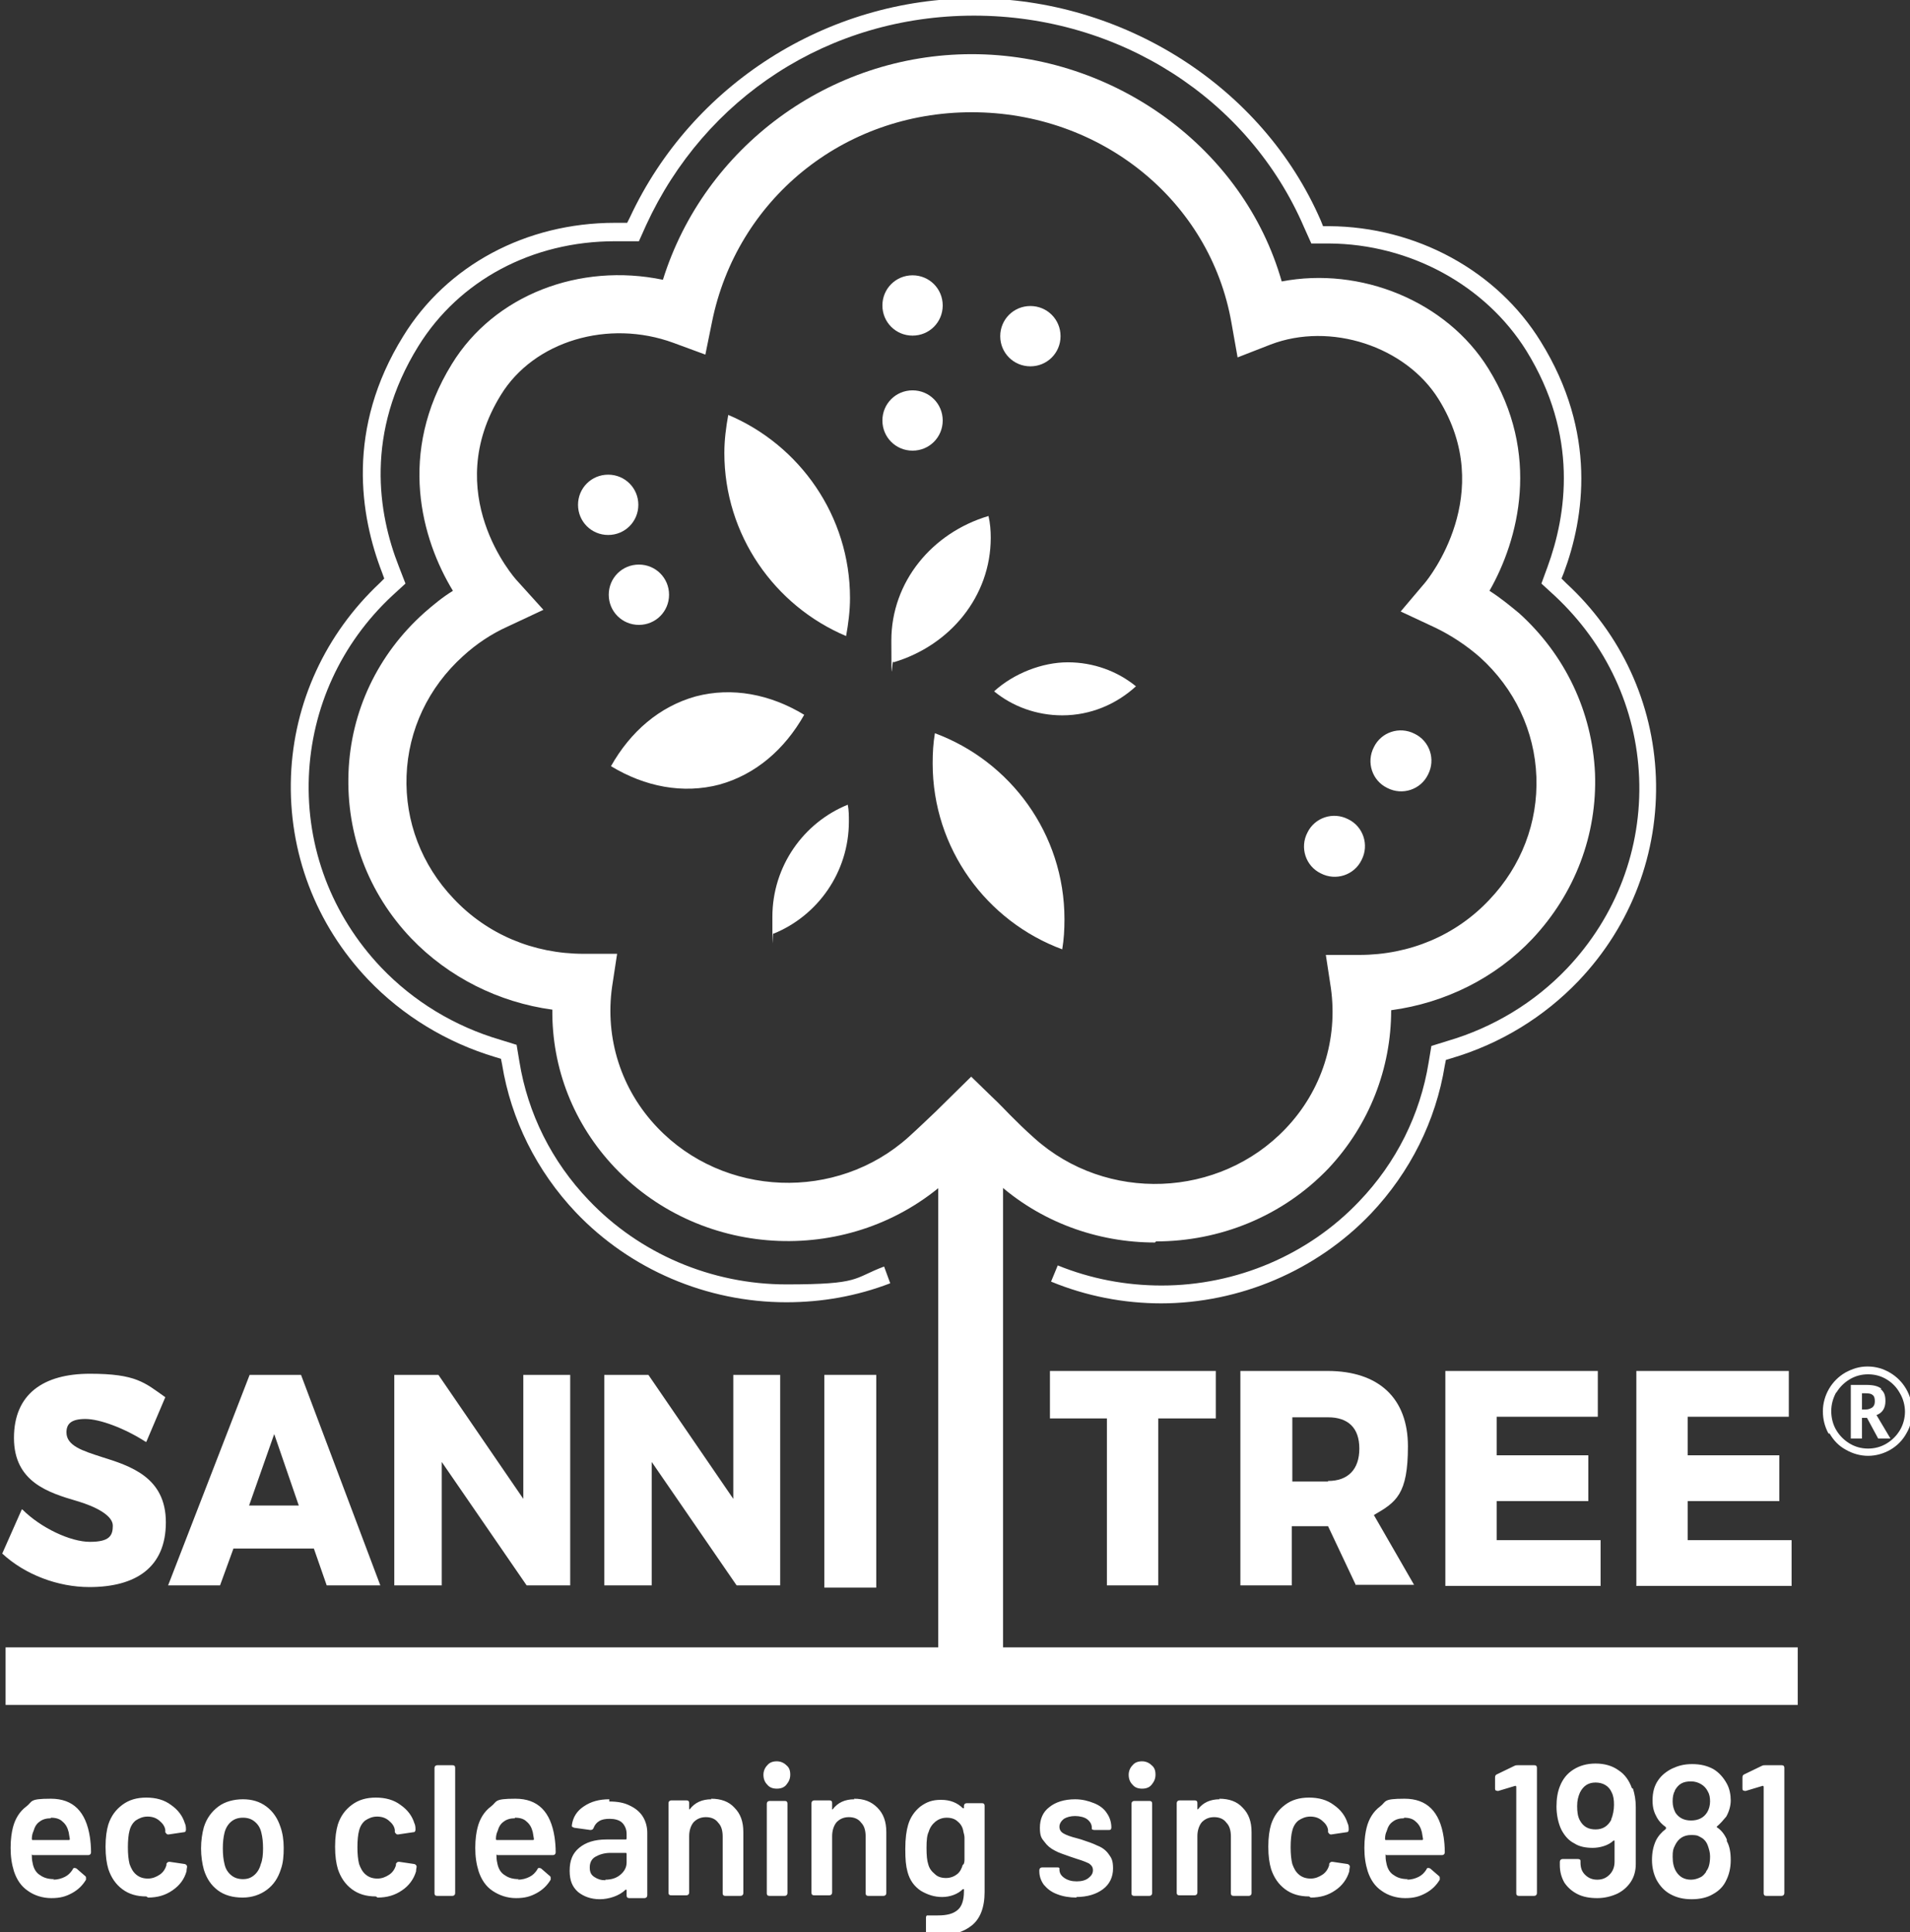<?xml version="1.0" encoding="UTF-8"?> <svg xmlns="http://www.w3.org/2000/svg" version="1.1" viewBox="0 0 342 346"><rect x="0" y="0" width="342" height="346" fill="#333333" stroke="none"/><defs><style> .cls-1 { fill: #fff; } </style></defs><g><g id="Layer_1"><path class="cls-1" d="M151.5,113.9c.4-2.2.7-4.5.7-6.8,0-14.7-9-27.4-21.8-32.8-.4,2.2-.7,4.5-.7,6.8,0,14.7,9,27.4,21.8,32.8"></path><path class="cls-1" d="M190.2,170c.3-1.8.4-3.5.4-5.4,0-15.3-9.7-28.3-23.2-33.3-.3,1.8-.4,3.5-.4,5.4,0,15.3,9.7,28.3,23.2,33.3"></path><path class="cls-1" d="M128.8,140.5c6.5-1.8,11.7-6.3,15.2-12.5-6.1-3.7-12.9-5-19.4-3.3-6.5,1.8-11.7,6.3-15.2,12.5,6.1,3.7,12.9,5,19.4,3.3"></path><path class="cls-1" d="M152,147.1c0-1,0-2-.2-3-7.9,3.2-13.5,11-13.5,20.1s0,2,.2,3c7.9-3.2,13.5-11,13.5-20.1"></path><path class="cls-1" d="M177.4,96.3c0-1.3-.1-2.6-.4-3.9-10.1,3-17.4,11.8-17.4,22.3s.1,2.6.4,3.9c10.1-3,17.4-11.8,17.4-22.3"></path><path class="cls-1" d="M190.2,128.1c5.1,0,9.7-2,13.2-5.2-3.3-2.7-7.6-4.3-12.2-4.3s-9.7,2-13.2,5.2c3.3,2.7,7.6,4.3,12.2,4.3"></path><path class="cls-1" d="M108.9,95.8c3,0,5.4-2.4,5.4-5.4s-2.4-5.4-5.4-5.4-5.4,2.4-5.4,5.4,2.4,5.4,5.4,5.4"></path><path class="cls-1" d="M114.4,111.9c3,0,5.4-2.4,5.4-5.4s-2.4-5.4-5.4-5.4-5.4,2.4-5.4,5.4,2.4,5.4,5.4,5.4"></path><path class="cls-1" d="M163.4,60.1c3,0,5.4-2.4,5.4-5.4s-2.4-5.4-5.4-5.4-5.4,2.4-5.4,5.4,2.4,5.4,5.4,5.4"></path><path class="cls-1" d="M184.5,65.6c3,0,5.4-2.4,5.4-5.4s-2.4-5.4-5.4-5.4-5.4,2.4-5.4,5.4,2.4,5.4,5.4,5.4"></path><path class="cls-1" d="M163.4,80.7c3,0,5.4-2.4,5.4-5.4s-2.4-5.4-5.4-5.4-5.4,2.4-5.4,5.4,2.4,5.4,5.4,5.4"></path><path class="cls-1" d="M236.5,156.4c2.7,1.4,6,.3,7.3-2.4,1.4-2.7.3-6-2.4-7.3-2.7-1.4-6-.3-7.3,2.4-1.4,2.7-.3,6,2.4,7.3"></path><path class="cls-1" d="M248.4,141.1c2.7,1.4,6,.3,7.3-2.4,1.4-2.7.3-6-2.4-7.3-2.7-1.4-6-.3-7.3,2.4-1.4,2.7-.3,6,2.4,7.3"></path><path class="cls-1" d="M315.5,316.2l-3.1,1.5c-.3.1-.4.3-.4.6v1.9c0,.2,0,.3.1.4,0,0,.2.1.3.1s.1,0,.2,0l3-.9c.1,0,.2,0,.2.2v19c0,.4.2.5.5.5h2.7c.3,0,.5-.2.5-.5v-22.4c0-.4-.2-.5-.5-.5h-2.9c-.2,0-.4,0-.6.1M305.5,335.2c-.3.4-.6.8-1.1,1-.4.2-1,.4-1.6.4-1.2,0-2.1-.5-2.7-1.5-.4-.7-.6-1.5-.6-2.6s.1-1.4.4-2c.6-1.3,1.6-1.9,2.9-1.9s1.3.2,1.9.5c.5.3.9.8,1.1,1.4.2.6.4,1.2.4,1.9,0,1.2-.2,2.1-.7,2.7M299.9,320.6c.3-.5.6-.9,1.1-1.2.5-.3,1.1-.4,1.8-.4s1.3.2,1.8.5c.5.3.9.7,1.2,1.3.3.5.4,1.1.4,1.8s-.2,1.4-.5,1.9c-.6,1-1.6,1.5-2.9,1.5s-2.2-.5-2.8-1.4c-.3-.6-.5-1.2-.5-2s.1-1.4.4-1.9M309.2,329.4c-.4-.9-1-1.7-1.8-2.2,0,0,0,0,0-.1s0,0,0,0c.7-.6,1.2-1.2,1.7-1.8.5-.9.8-1.9.8-2.9s-.2-2.1-.7-3c-.6-1.1-1.4-2-2.4-2.6-1.1-.6-2.3-.9-3.8-.9s-2.5.3-3.6.8c-1,.5-1.9,1.2-2.5,2.1-.7,1-1,2.2-1,3.6s.3,2.2.8,3.1c.4.7.9,1.2,1.6,1.7,0,0,0,0,0,.1s0,.1,0,.2c-.8.6-1.4,1.3-1.8,2.1-.5,1.1-.7,2.2-.7,3.5s.3,2.5.8,3.5c.6,1.1,1.4,2,2.5,2.6,1.1.6,2.3.9,3.8.9s2.8-.3,3.8-.9c1.1-.6,1.9-1.4,2.4-2.5.5-1,.8-2.2.8-3.6s-.2-2.5-.7-3.4M288.5,325.9c-.6,1.1-1.5,1.7-2.8,1.7s-2.2-.5-2.8-1.6c-.4-.7-.5-1.6-.5-2.6s.2-1.7.5-2.4c.6-1.2,1.5-1.8,2.8-1.8s2.4.6,2.9,1.8c.3.6.4,1.3.4,2.2s-.2,1.9-.5,2.6M292.2,320.2c-.5-1.4-1.3-2.5-2.4-3.2-1.1-.8-2.5-1.2-4.1-1.2s-2.9.4-4,1.1c-1.1.7-1.9,1.7-2.4,3-.4,1-.6,2.2-.6,3.6s.3,3,.9,4.2c.6,1.1,1.3,1.9,2.3,2.4.9.6,2.1.8,3.3.8s2.8-.4,3.7-1.3c0,0,.1,0,.2,0,0,0,0,0,0,.2v3.6c0,.9-.3,1.7-.9,2.3-.6.6-1.3.9-2.2.9s-1.6-.3-2.2-.9c-.6-.6-.8-1.3-.8-2.2v-.3c0-.2-.2-.3-.5-.3h-2.7c-.3,0-.5.2-.5.5v.6c0,1.2.3,2.2.8,3.1.6.9,1.4,1.6,2.4,2.1,1,.5,2.2.7,3.5.7s2.5-.3,3.6-.8c1-.5,1.8-1.2,2.4-2.1.6-.9.9-2,.9-3.2v-10.2c0-1.3-.2-2.3-.5-3.3M271.2,316.2l-3.1,1.5c-.3.1-.4.3-.4.6v1.9c0,.2,0,.3.1.4,0,0,.2.1.3.1s.1,0,.2,0l3-.9c.1,0,.2,0,.2.2v19c0,.4.2.5.5.5h2.7c.3,0,.5-.2.5-.5v-22.4c0-.4-.2-.5-.5-.5h-2.9c-.2,0-.4,0-.6.1M251.4,325.5c.9,0,1.6.2,2.1.7.6.5.9,1.1,1.1,1.9,0,.1.1.5.2,1.2,0,.1,0,.2-.2.2h-6.4c-.1,0-.2,0-.2-.2,0-.5.1-1,.3-1.4.2-.7.5-1.3,1.1-1.7.5-.4,1.2-.6,2-.6M252.1,336.5c-1,0-1.8-.2-2.5-.7-.7-.4-1.1-1.1-1.3-1.9-.1-.4-.2-.9-.2-1.5s0-.2.2-.2h9.9c.3,0,.5-.2.5-.5,0-1.1-.1-2-.2-2.7-.7-4.6-3-6.9-7-6.9s-3.2.5-4.4,1.4c-1.2.9-2,2.2-2.4,3.8-.2.8-.4,2-.4,3.6s.2,2.9.6,4.2c.5,1.5,1.3,2.7,2.5,3.5,1.1.8,2.6,1.3,4.2,1.3s2.6-.3,3.7-.9c1.1-.6,1.9-1.4,2.5-2.4,0-.1,0-.2,0-.3,0-.1,0-.3-.2-.4l-1.5-1.3c0,0-.2-.1-.3-.1-.2,0-.3,0-.4.3-.4.6-.8,1-1.4,1.3s-1.3.5-2.1.5M234.7,339.8c1.7,0,3.1-.4,4.4-1.3,1.2-.8,2.1-2,2.5-3.4,0-.4.1-.7.1-.8,0-.2-.1-.4-.4-.5l-2.7-.4c-.1,0-.3,0-.4.1s-.2.2-.2.3v.2c-.2.7-.6,1.3-1.2,1.7-.6.4-1.3.7-2.1.7s-1.5-.2-2.1-.7c-.6-.5-.9-1.1-1.2-1.9-.2-.8-.3-1.8-.3-3s.1-2.3.3-3c.2-.8.6-1.4,1.1-1.8.6-.4,1.3-.7,2.1-.7s1.5.2,2.1.7c.6.5,1,1,1.1,1.7v.4c.2.3.3.4.5.4h.1l2.7-.4c.3,0,.4-.2.4-.5h0c0-.6-.1-.9-.2-1.1-.4-1.3-1.2-2.4-2.5-3.3-1.2-.9-2.7-1.3-4.4-1.3s-3.1.4-4.3,1.3c-1.2.9-2,2-2.5,3.5-.3,1-.5,2.3-.5,4s.2,3,.5,4c.5,1.5,1.3,2.7,2.5,3.6,1.2.9,2.6,1.3,4.3,1.3M218.4,322.2c-1.7,0-3,.6-3.9,1.8,0,0,0,0-.1,0,0,0,0,0,0-.2v-.9c0-.4-.2-.5-.5-.5h-2.7c-.3,0-.5.2-.5.5v16c0,.4.2.5.5.5h2.7c.3,0,.5-.2.5-.5v-10.1c0-1,.3-1.9.8-2.5.6-.6,1.3-.9,2.2-.9s1.7.3,2.2,1c.6.6.8,1.5.8,2.5v10.1c0,.4.2.5.5.5h2.7c.3,0,.5-.2.5-.5v-10.9c0-1.9-.5-3.3-1.6-4.4-1-1.1-2.4-1.6-4.2-1.6M203.1,339.5h2.7c.3,0,.5-.2.5-.5v-16c0-.4-.2-.5-.5-.5h-2.7c-.3,0-.5.2-.5.5v16c0,.4.2.5.5.5M204.5,320.3c.7,0,1.3-.2,1.7-.7.4-.5.7-1,.7-1.8s-.2-1.3-.7-1.7c-.4-.4-1-.7-1.7-.7s-1.3.2-1.7.7c-.4.4-.7,1-.7,1.7s.2,1.3.7,1.8c.4.5,1,.7,1.7.7M192.7,339.7c2,0,3.6-.5,4.8-1.4,1.2-.9,1.8-2.2,1.8-3.7s-.3-1.9-.8-2.6c-.5-.7-1.2-1.2-2-1.5-.8-.4-1.7-.7-2.9-1.1l-.7-.2c-1.2-.3-2-.6-2.5-.9-.5-.3-.7-.7-.7-1.2s.3-1,.8-1.4c.5-.3,1.2-.5,2-.5s1.7.2,2.2.6c.5.4.8.9.8,1.5v.2c0,.1.2.2.5.2h2.5c.1,0,.3,0,.4-.1,0,0,.1-.2.1-.3,0-1-.3-1.9-.8-2.6-.5-.8-1.3-1.4-2.3-1.8-1-.4-2.1-.7-3.4-.7-1.9,0-3.5.5-4.6,1.4-1.2.9-1.7,2.2-1.7,3.7s.3,1.9.8,2.5c.5.7,1.1,1.2,1.9,1.6.7.4,1.7.7,2.8,1.1l1.2.4c1,.3,1.7.6,2.1.8.4.3.7.6.7,1.2s-.3,1-.8,1.4c-.5.4-1.2.6-2.1.6s-1.6-.2-2.2-.6c-.6-.4-.9-.9-.9-1.5v-.2c0-.2-.2-.2-.5-.2h-2.6c-.3,0-.5.2-.5.5v.2c0,.9.3,1.7.8,2.4.6.7,1.3,1.3,2.4,1.7,1,.4,2.2.6,3.5.6M172.4,333.9c-.2.7-.5,1.3-1,1.7-.5.4-1.2.7-2,.7s-1.5-.2-2-.7c-.6-.5-1-1-1.2-1.8-.2-.6-.3-1.5-.3-2.9s.1-2.3.4-2.9c.2-.7.6-1.3,1.2-1.8.5-.4,1.2-.7,2-.7s1.5.2,2,.7c.5.4.9,1,1,1.8.1.4.2.7.2,1.1,0,.4,0,1,0,1.8s0,1.5,0,1.9,0,.8-.2,1.1M172.6,323v.6c0,0,0,.1,0,.2,0,0,0,0-.2,0-1-1-2.3-1.5-3.9-1.5s-2.6.4-3.7,1.2c-1,.8-1.8,1.9-2.2,3.3-.3,1-.5,2.4-.5,4.3s.1,3,.4,4.1c.4,1.5,1.2,2.6,2.4,3.4,1.2.7,2.4,1.1,3.8,1.1s2.8-.5,3.7-1.4c0,0,.1,0,.2,0,0,0,0,0,0,.2v.2c0,1.6-.4,2.7-1.1,3.3-.8.7-1.9,1-3.6,1s-.8,0-1.5,0c-.2,0-.3,0-.4,0-.1,0-.2.2-.2.4v2.5c0,.4,0,.6.4.6.6,0,1.2.1,1.8.1,2.5,0,4.5-.6,6-1.8,1.5-1.2,2.3-3.2,2.3-6v-15.4c0-.4-.2-.5-.5-.5h-2.7c-.3,0-.5.2-.5.5M153,322.2c-1.7,0-3,.6-3.9,1.8,0,0,0,0-.1,0s0,0,0-.2v-.9c0-.4-.2-.5-.5-.5h-2.7c-.3,0-.5.2-.5.5v16c0,.4.2.5.5.5h2.7c.3,0,.5-.2.5-.5v-10.1c0-1,.3-1.9.8-2.5.6-.6,1.3-.9,2.2-.9s1.7.3,2.2,1c.6.6.8,1.5.8,2.5v10.1c0,.4.2.5.5.5h2.7c.3,0,.5-.2.5-.5v-10.9c0-1.9-.5-3.3-1.6-4.4s-2.4-1.6-4.2-1.6M137.8,339.5h2.7c.3,0,.5-.2.5-.5v-16c0-.4-.2-.5-.5-.5h-2.7c-.3,0-.5.2-.5.5v16c0,.4.2.5.5.5M139.1,320.3c.7,0,1.3-.2,1.7-.7.4-.5.7-1,.7-1.8s-.2-1.3-.7-1.7c-.4-.4-1-.7-1.7-.7s-1.3.2-1.7.7c-.4.4-.7,1-.7,1.7s.2,1.3.7,1.8c.4.5,1,.7,1.7.7M127.4,322.2c-1.7,0-3,.6-3.9,1.8,0,0,0,0-.1,0,0,0,0,0,0-.2v-.9c0-.4-.2-.5-.5-.5h-2.7c-.3,0-.5.2-.5.5v16c0,.4.2.5.5.5h2.7c.3,0,.5-.2.5-.5v-10.1c0-1,.3-1.9.8-2.5.6-.6,1.3-.9,2.2-.9s1.7.3,2.2,1c.6.6.8,1.5.8,2.5v10.1c0,.4.2.5.5.5h2.7c.3,0,.5-.2.5-.5v-10.9c0-1.9-.5-3.3-1.6-4.4-1-1.1-2.4-1.6-4.2-1.6M108.4,336.7c-.8,0-1.4-.2-2-.6s-.8-.9-.8-1.7.3-1.5,1-1.9c.7-.4,1.6-.7,2.7-.7h2.7c.1,0,.2,0,.2.2v1.5c0,.9-.4,1.6-1.1,2.2-.7.6-1.6.9-2.7.9M109.1,322.2c-1.8,0-3.3.4-4.6,1.3-1.2.8-1.9,1.9-2.1,3.3,0,.1,0,.2,0,.3,0,0,.2.1.4.2l2.9.4c.3,0,.5-.1.6-.4.2-.5.5-.9,1-1.2.5-.3,1.1-.4,1.9-.4s1.7.2,2.2.7c.5.5.8,1.2.8,2v.8c0,.1,0,.2-.2.2h-3.4c-2.1,0-3.7.5-4.9,1.5-1.2,1-1.7,2.3-1.7,4.1s.5,2.9,1.5,3.8c1,.8,2.3,1.3,3.9,1.3s3.5-.6,4.6-1.7c0,0,.1,0,.2,0,0,0,0,0,0,.2v.8c0,.4.2.5.5.5h2.7c.3,0,.5-.2.5-.5v-11.2c0-1.1-.3-2.1-.8-2.9s-1.3-1.5-2.4-2c-1-.5-2.2-.7-3.6-.7M92.2,325.5c.9,0,1.6.2,2.1.7.6.5.9,1.1,1.1,1.9,0,.1.1.5.2,1.2,0,.1,0,.2-.2.2h-6.4c-.1,0-.2,0-.2-.2,0-.5.1-1,.3-1.4.2-.7.5-1.3,1.1-1.7.5-.4,1.2-.6,2-.6M92.9,336.5c-1,0-1.8-.2-2.5-.7-.7-.4-1.1-1.1-1.3-1.9-.1-.4-.2-.9-.2-1.5s0-.2.2-.2h9.9c.3,0,.5-.2.5-.5,0-1.1-.1-2-.2-2.7-.7-4.6-3-6.9-7-6.9s-3.2.5-4.4,1.4c-1.2.9-2,2.2-2.4,3.8-.2.8-.4,2-.4,3.6s.2,2.9.6,4.2c.5,1.5,1.3,2.7,2.5,3.5s2.6,1.3,4.2,1.3,2.6-.3,3.7-.9c1.1-.6,1.9-1.4,2.5-2.4,0-.1,0-.2,0-.3,0-.1,0-.3-.2-.4l-1.5-1.3c0,0-.2-.1-.3-.1-.2,0-.3,0-.4.3-.4.6-.8,1-1.4,1.3-.6.3-1.3.5-2.1.5M78.3,339.5h2.7c.3,0,.5-.2.5-.5v-22.4c0-.4-.2-.5-.5-.5h-2.7c-.3,0-.5.2-.5.5v22.4c0,.4.2.5.5.5M67.6,339.8c1.7,0,3.1-.4,4.4-1.3,1.2-.8,2.1-2,2.5-3.4,0-.4.1-.7.1-.8,0-.2-.1-.4-.4-.5l-2.7-.4c-.1,0-.3,0-.4.1-.1.1-.2.2-.2.3v.2c-.2.7-.6,1.3-1.2,1.7-.6.4-1.3.7-2.1.7s-1.5-.2-2.1-.7c-.6-.5-.9-1.1-1.2-1.9-.2-.8-.3-1.8-.3-3s.1-2.3.3-3c.2-.8.6-1.4,1.1-1.8.6-.4,1.3-.7,2.1-.7s1.5.2,2.1.7c.6.5,1,1,1.1,1.7v.4c.2.3.3.4.5.4h.1l2.7-.4c.3,0,.4-.2.4-.5h0c0-.6-.1-.9-.2-1.1-.4-1.3-1.2-2.4-2.5-3.3-1.2-.9-2.7-1.3-4.4-1.3s-3.1.4-4.3,1.3c-1.2.9-2,2-2.5,3.5-.3,1-.5,2.3-.5,4s.2,3,.5,4c.5,1.5,1.3,2.7,2.5,3.6,1.2.9,2.6,1.3,4.3,1.3M43.5,336.5c-.8,0-1.5-.2-2.1-.7-.6-.5-1-1.1-1.2-2-.2-.8-.3-1.7-.3-2.8s.1-2,.3-2.8c.2-.8.6-1.5,1.2-2,.6-.5,1.3-.7,2.1-.7s1.5.2,2.1.7c.6.5,1,1.1,1.2,2,.2.8.3,1.7.3,2.8s-.1,2.1-.4,2.8c-.2.8-.6,1.5-1.2,2-.6.5-1.2.7-2,.7M43.5,339.8c1.6,0,3.1-.5,4.3-1.4,1.2-.9,2-2.1,2.5-3.7.4-1.1.5-2.4.5-3.8s-.2-2.7-.6-3.8c-.5-1.5-1.3-2.7-2.5-3.6-1.2-.9-2.6-1.3-4.2-1.3s-3.2.4-4.4,1.3c-1.2.9-2.1,2.1-2.6,3.7-.3,1.1-.5,2.4-.5,3.8s.2,2.7.5,3.8c.5,1.6,1.3,2.8,2.5,3.7,1.2.9,2.7,1.3,4.4,1.3M26.5,339.8c1.7,0,3.1-.4,4.4-1.3s2.1-2,2.5-3.4c0-.4.1-.7.1-.8,0-.2-.1-.4-.4-.5l-2.7-.4c-.1,0-.3,0-.4.1s-.2.2-.2.3v.2c-.2.7-.6,1.3-1.2,1.7-.6.4-1.3.7-2.1.7s-1.5-.2-2.1-.7c-.6-.5-.9-1.1-1.2-1.9-.2-.8-.3-1.8-.3-3s.1-2.3.3-3c.2-.8.6-1.4,1.1-1.8.6-.4,1.3-.7,2.1-.7s1.5.2,2.1.7c.6.5,1,1,1.1,1.7v.4c.2.3.3.4.5.4h.1l2.7-.4c.3,0,.4-.2.4-.5h0c0-.6-.1-.9-.2-1.1-.4-1.3-1.2-2.4-2.5-3.3-1.2-.9-2.7-1.3-4.4-1.3s-3.1.4-4.3,1.3c-1.2.9-2,2-2.5,3.5-.3,1-.5,2.3-.5,4s.2,3,.5,4c.5,1.5,1.3,2.7,2.5,3.6,1.2.9,2.6,1.3,4.3,1.3M9.1,325.5c.9,0,1.6.2,2.1.7.6.5.9,1.1,1.1,1.9,0,.1.1.5.2,1.2,0,.1,0,.2-.2.2h-6.4c-.1,0-.2,0-.2-.2,0-.5.1-1,.3-1.4.2-.7.5-1.3,1.1-1.7.5-.4,1.2-.6,2-.6M9.7,336.5c-1,0-1.8-.2-2.5-.7-.7-.4-1.1-1.1-1.3-1.9-.1-.4-.2-.9-.2-1.5s0-.2.2-.2h9.9c.3,0,.5-.2.5-.5,0-1.1-.1-2-.2-2.7-.7-4.6-3-6.9-7-6.9s-3.2.5-4.4,1.4c-1.2.9-2,2.2-2.4,3.8-.2.8-.4,2-.4,3.6s.2,2.9.6,4.2c.5,1.5,1.3,2.7,2.5,3.5,1.1.8,2.6,1.3,4.2,1.3s2.6-.3,3.7-.9c1.1-.6,1.9-1.4,2.5-2.4,0-.1,0-.2,0-.3,0-.1,0-.3-.2-.4l-1.5-1.3c0,0-.2-.1-.3-.1-.2,0-.3,0-.4.3-.4.6-.8,1-1.4,1.3s-1.3.5-2.1.5"></path><path class="cls-1" d="M260,102.2"></path><path class="cls-1" d="M198.2,283.9v-29.9h-10.2v-8.5h29.7v8.5h-10.3v29.9h-9.2ZM237.8,265.2c3.6,0,5.6-2.1,5.6-5.8s-2-5.6-5.6-5.6h-6.4v11.5h6.4ZM242.8,283.9l-5-10.6h-6.5v10.6h-9.2v-38.4h15.6c9.2,0,14.4,4.9,14.4,13.5s-2.1,10-6.1,12.3l7.2,12.5h-10.4ZM258.8,283.9v-38.4h27.3v8.2h-18.1v6.9h16.4v8.2h-16.4v7h18.6v8.2h-27.8ZM293,283.9v-38.4h27.3v8.2h-18.1v6.9h16.4v8.2h-16.4v7h18.6v8.2h-27.8Z"></path><path class="cls-1" d="M53.5,269.6l-4.4-12.8-4.5,12.8h9ZM58.5,283.9l-2.3-6.6h-14.4l-2.4,6.6h-9.3l14.6-37.7h9.2l14.2,37.7h-9.6ZM94.3,283.9l-15.2-22.1v22.1h-8.5v-37.7h7.9l15.2,22.2v-22.2h8.4v37.7h-7.8ZM131.9,283.9l-15.2-22.1v22.1h-8.5v-37.7h7.9l15.2,22.2v-22.2h8.4v37.7h-7.8ZM16,284.2c-5.6,0-11.5-2.2-15.6-6h0c0,0,3.5-7.9,3.5-7.9h.1c3.3,3.3,8.6,5.8,12.1,5.8s4.1-1.1,4.1-2.9-3-3.4-6.4-4.4c-5.1-1.5-11.3-3.4-11.3-11.3s5.3-11.5,13.6-11.5,9.8,1.6,13.5,4.2h0c0,0-3.4,8-3.4,8h-.1c-3.7-2.4-8.2-4.1-10.8-4.1s-3.4.9-3.4,2.4c0,2.4,2.9,3.3,6.3,4.4,5.1,1.6,11.5,3.6,11.5,11.7s-5.4,11.6-13.7,11.6"></path><path class="cls-1" d="M188.1,226"></path><rect class="cls-1" x="147.6" y="246.2" width="9.3" height="38.1"></rect><path class="cls-1" d="M328.8,249.4c.6-1,1.4-1.8,2.4-2.4,1-.6,2.1-.9,3.3-.9s2.3.3,3.3.9c1,.6,1.8,1.4,2.4,2.5.6,1,.9,2.2.9,3.3s-.3,2.3-.9,3.3-1.4,1.8-2.4,2.4c-1,.6-2.1.9-3.3.9s-2.3-.3-3.3-.9c-1-.6-1.8-1.4-2.4-2.4-.6-1-.9-2.2-.9-3.4s.3-2.3.9-3.4M327.6,256.7c.7,1.2,1.6,2.2,2.9,2.9,1.2.7,2.6,1.1,4,1.1s2.8-.4,4-1.1c1.2-.7,2.2-1.7,2.9-3,.7-1.2,1-2.5,1-3.9s-.4-2.8-1.1-4c-.7-1.2-1.7-2.2-2.9-2.9-1.2-.7-2.5-1.1-4-1.1s-2.7.4-4,1.1c-1.2.7-2.2,1.7-2.9,2.9-.7,1.2-1.1,2.6-1.1,4s.3,2.7,1,4M336.9,248.7c-.6-.5-1.5-.7-2.7-.7h-2.8v9.6h2v-3.7h.9l2,3.7h2.2l-2.5-4.2c1.1-.4,1.6-1.3,1.6-2.5s-.3-1.7-.9-2.2M333.4,249.5h.7c.6,0,1,.1,1.2.3.3.2.4.6.4,1.1s-.1.8-.4,1.1c-.3.2-.7.4-1.2.4h-.7v-2.8Z"></path><path class="cls-1" d="M173.9,192.8l3.6,3.5c1.5,1.4,2.5,2.5,3.4,3.4,1.4,1.4,2.4,2.4,4.3,4.1,12.9,11.6,33.1,10.8,45-1.7,6.5-6.8,9.4-16,8.1-25.2l-.9-5.9h6c9,0,17.3-3.5,23.3-9.9,5.7-6,8.7-13.8,8.4-22-.3-8.2-3.9-15.8-10.1-21.4-2.4-2.1-5.1-3.9-8-5.3l-6.2-2.9,4.4-5.2c.5-.6,12.9-15.9,2.4-32.8-5.9-9.5-19.4-13.9-30.1-9.8l-5.9,2.3-1.1-6.2c-3.8-21.8-23.3-37.7-46.5-37.7s-42.1,15.8-46.5,37.5l-1.2,5.9-5.7-2.1c-11.7-4.3-25-.3-30.9,9.3-10.9,17.6,2.3,32.7,2.9,33.3l4.7,5.2-6.4,3c-2.9,1.3-5.6,3.1-8,5.3-6.2,5.6-9.8,13.2-10.1,21.4-.3,8.2,2.7,16,8.4,22,6,6.4,14.3,9.9,23.3,9.9h6s-.9,5.9-.9,5.9c-1.3,9.2,1.6,18.4,8.1,25.2,11.9,12.5,32.1,13.3,45,1.7,2.2-2,3.1-2.9,4.8-4.5l6.5-6.4ZM206.8,222.5c-10.2,0-20.5-3.6-28.5-10.9-2-1.8-3.2-3-4.4-4.3-1.3,1.3-2.3,2.3-4.3,4.1-17,15.3-43.7,14.3-59.5-2.3-7.4-7.8-11.3-17.8-11.2-28.3-9.6-1.3-18.6-5.8-25.3-12.8-7.7-8.1-11.6-18.6-11.2-29.6.4-11,5.2-21.2,13.6-28.7,1.6-1.4,3.3-2.8,5.1-3.9-5.6-9.2-10-24.7-.2-40.6,7.6-12.4,22.9-18.2,37.8-15.1,7.4-23.7,29.8-40.4,55.3-40.4s48.7,16.8,55.5,40.7c14.1-2.7,29.5,3.5,37,15.6,9.5,15.3,5.4,30.7.2,39.8,1.9,1.2,3.6,2.6,5.3,4,8.3,7.5,13.1,17.7,13.6,28.7.4,11-3.6,21.5-11.2,29.6-6.6,7-15.6,11.5-25.3,12.8,0,10.4-3.9,20.5-11.2,28.3-8.3,8.7-19.6,13.1-30.9,13.1"></path><path class="cls-1" d="M208,233.4c-6.8,0-13.5-1.3-19.8-3.9l1.2-2.9c5.9,2.4,12.2,3.6,18.6,3.6,13.4,0,26.3-5.5,35.4-15.1,6.6-6.9,10.9-15.5,12.4-24.8l.5-3,2.9-.9c8.2-2.4,15.6-6.9,21.4-13,8.8-9.3,13.4-21.4,12.9-34.1-.5-12.5-5.9-24-15.1-32.6l-2.4-2.2,1.1-3c3.4-9.3,5.6-23.5-3.8-38.7-7.3-11.7-20.8-19.1-35.3-19.2h-3.2s-1.3-2.9-1.3-2.9c-9.9-23-33.1-37.9-59.1-37.9s-48.2,14.7-58.7,37.5l-1.3,2.9h-3.2c-.4,0-.7,0-1.1,0-14.8,0-27.9,7-35.2,18.8-9.6,15.5-7.2,30-3.5,39.4l1.2,3.1-2.4,2.2c-9.1,8.5-14.4,20-14.9,32.4-.5,12.7,4.1,24.8,12.9,34.1,5.8,6.1,13.2,10.6,21.4,13l2.9.9.5,3c1.5,9.3,5.8,17.9,12.4,24.8,9.1,9.6,22,15.1,35.4,15.1s11.9-1.1,17.5-3.2l1.1,3c-6,2.3-12.2,3.4-18.6,3.4-14.3,0-28-5.9-37.7-16.1-7-7.4-11.6-16.6-13.2-26.5l-.2-1-1-.3c-8.7-2.6-16.6-7.4-22.8-13.9-9.4-9.9-14.3-22.8-13.8-36.4.5-13.2,6.2-25.5,15.9-34.6l.8-.8-.4-1.1c-3.9-10.1-6.5-25.7,3.8-42.3,7.8-12.7,22-20.3,37.9-20.3s.8,0,1.1,0h1.1s.5-1,.5-1C123.9,15.1,148.1-.3,174.5-.3s51.5,15.6,62,39.8l.4,1h1.1c15.6.1,30.1,8,37.9,20.7,10.1,16.3,7.8,31.5,4.1,41.4l-.4,1,.8.8c9.9,9.1,15.6,21.5,16.1,34.8.5,13.5-4.4,26.5-13.8,36.4-6.2,6.5-14,11.3-22.8,13.9l-1,.3-.2,1c-1.6,9.9-6.2,19.1-13.2,26.5-9.7,10.2-23.5,16.1-37.7,16.1"></path><rect class="cls-1" x="168" y="205.4" width="11.6" height="92.2"></rect><rect class="cls-1" x="1" y="295" width="320.9" height="10.3"></rect></g></g></svg> 